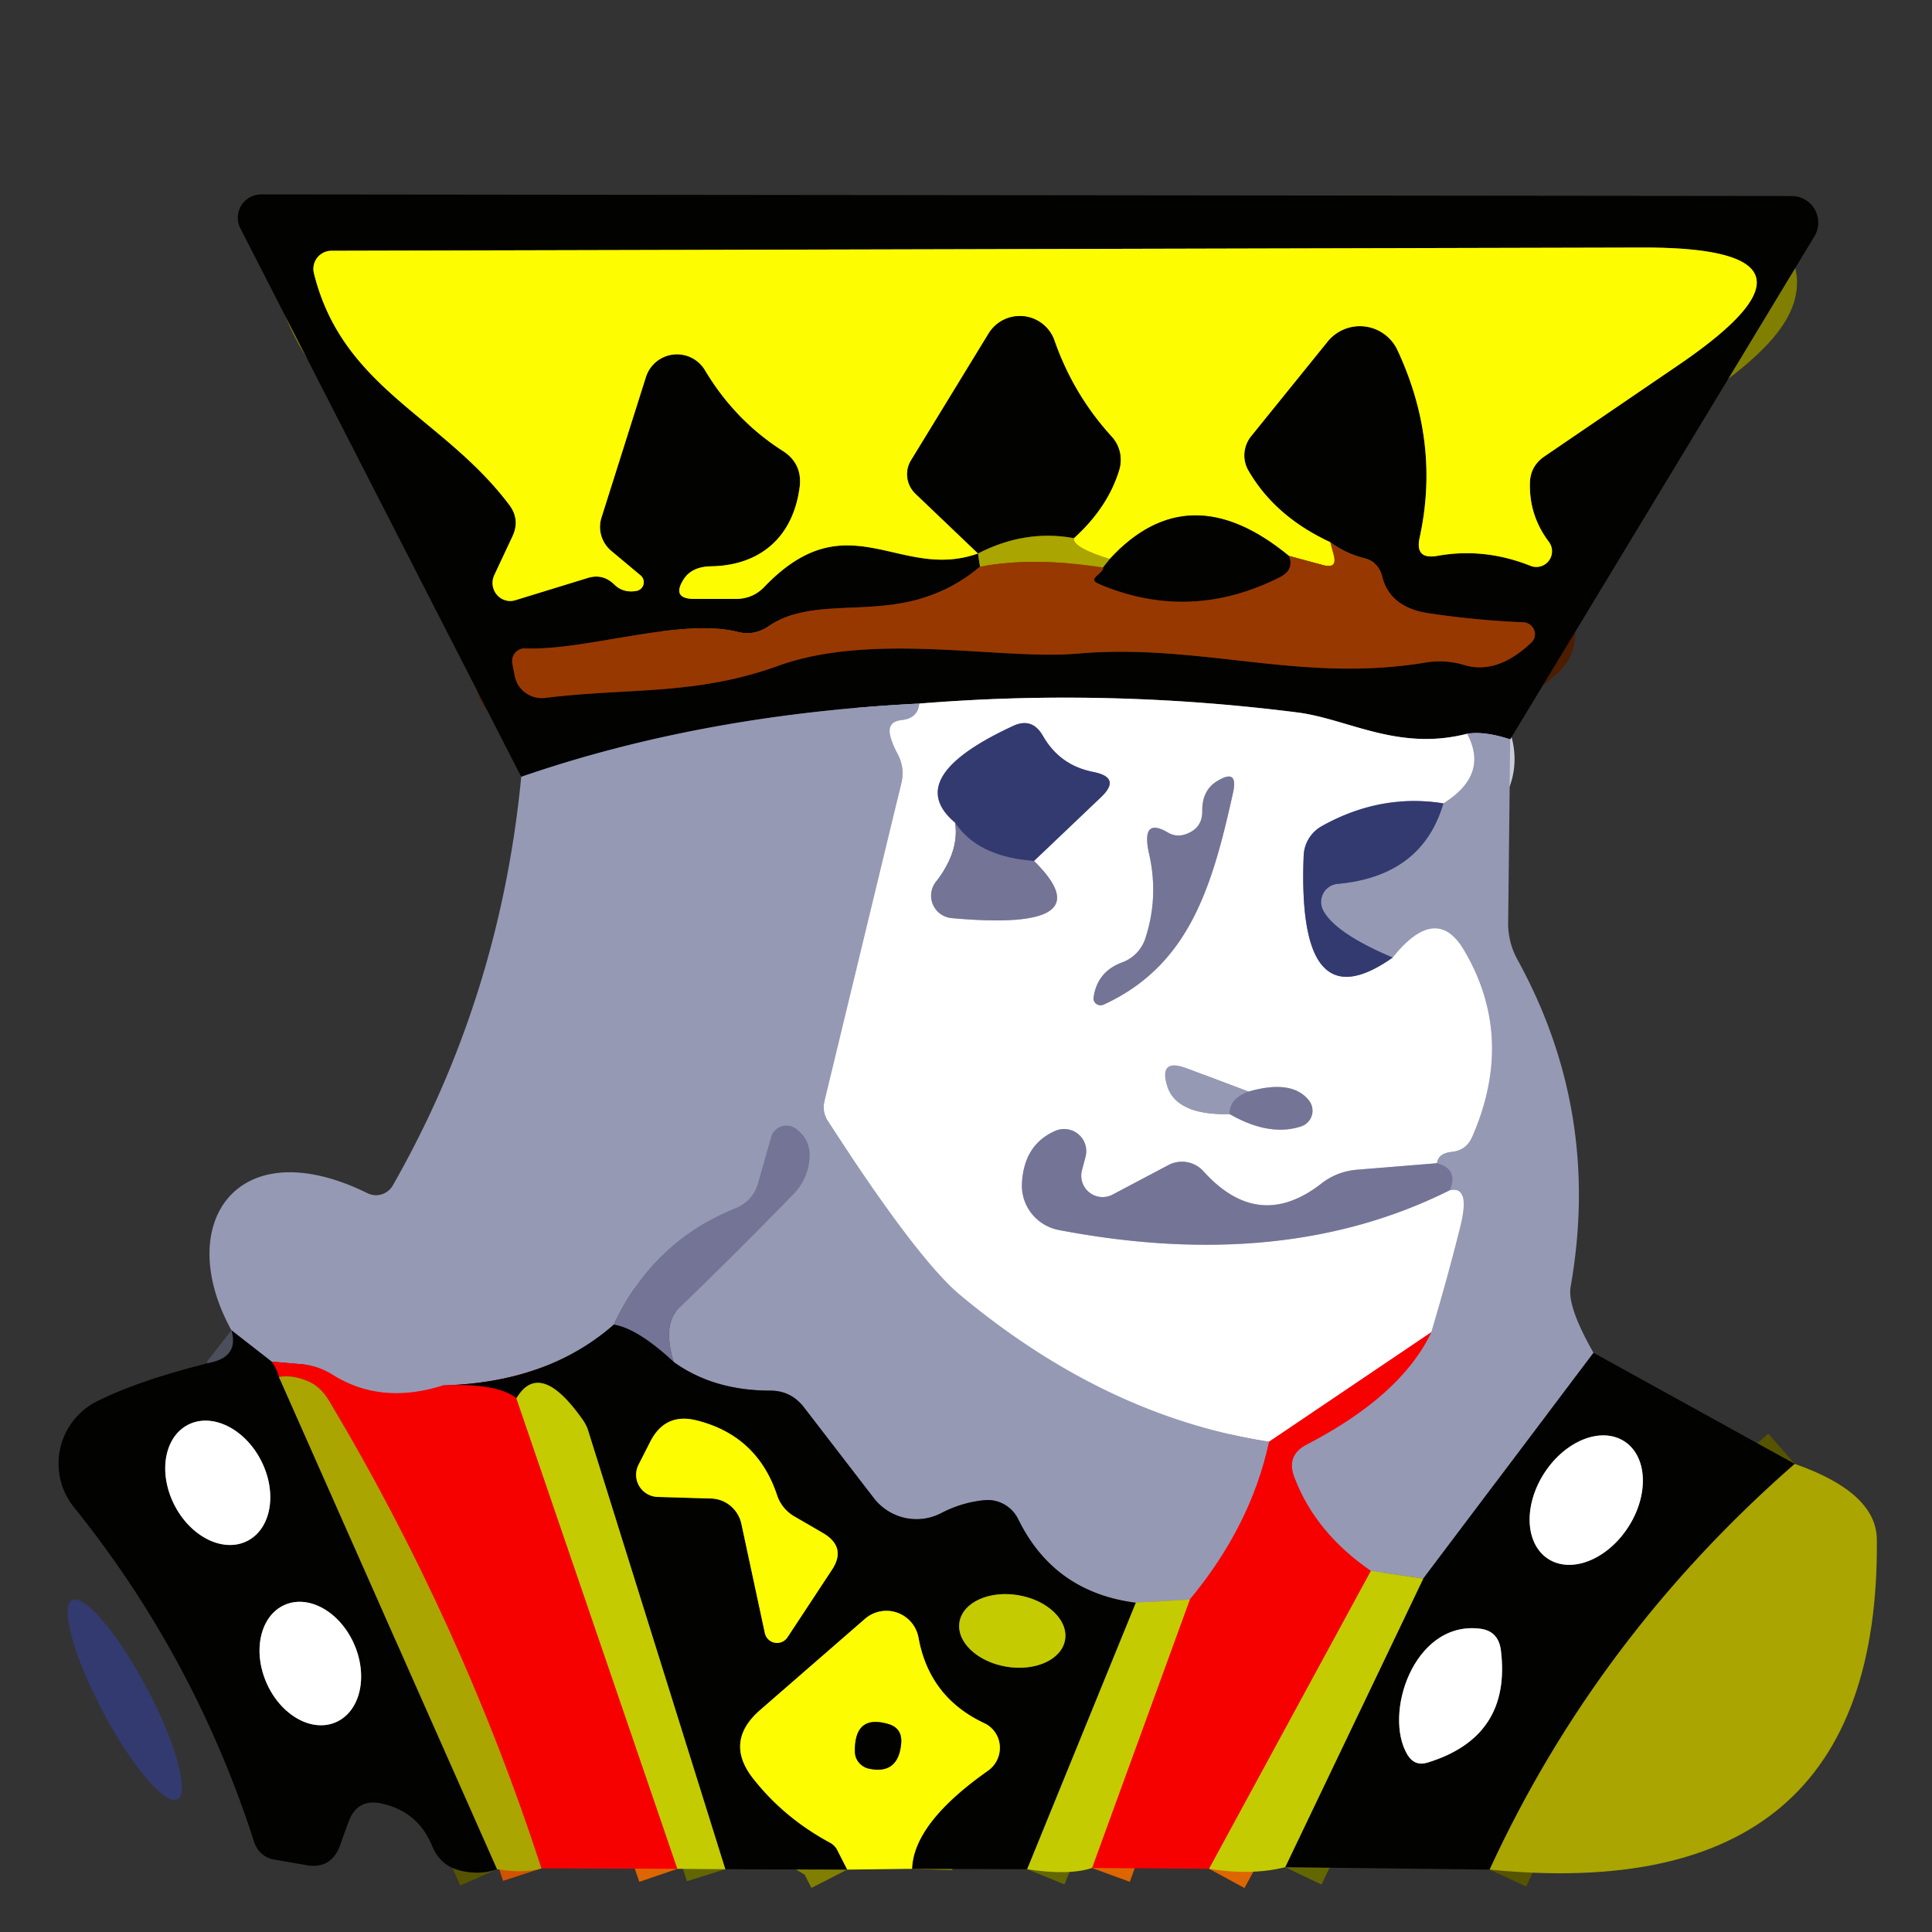 <?xml version="1.0" encoding="UTF-8" standalone="no"?>
<!DOCTYPE svg PUBLIC "-//W3C//DTD SVG 1.1//EN" "http://www.w3.org/Graphics/SVG/1.1/DTD/svg11.dtd">
<svg xmlns="http://www.w3.org/2000/svg" version="1.1" viewBox="0.00 0.00 48.00 48.00">
<rect x="0.00" y="0.00" width="48.00" height="48.00" fill="#333333" stroke="none"/>
<g stroke-width="2.00" fill="none" stroke-linecap="butt">
<path stroke="#4c4e5b" vector-effect="non-scaling-stroke" d="
  M 37.52 18.37
  Q 36.88 18.16 36.45 18.23"
/>
<path stroke="#818180" vector-effect="non-scaling-stroke" d="
  M 36.45 18.23
  C 34.73 18.67 33.49 17.86 32.23 17.70
  Q 27.50 17.10 22.84 17.48"
/>
<path stroke="#4c4e5b" vector-effect="non-scaling-stroke" d="
  M 22.84 17.48
  Q 17.44 17.75 12.95 19.30"
/>
<path stroke="#caccda" vector-effect="non-scaling-stroke" d="
  M 36.45 18.23
  Q 37.00 19.25 35.86 19.96"
/>
<path stroke="#999db8" vector-effect="non-scaling-stroke" d="
  M 35.86 19.96
  Q 34.29 19.71 32.83 20.53
  A 0.88 0.87 -13.8 0 0 32.39 21.25
  Q 32.22 25.47 34.60 23.79"
/>
<path stroke="#caccda" vector-effect="non-scaling-stroke" d="
  M 34.60 23.79
  Q 35.68 22.44 36.37 23.60
  Q 37.66 25.78 36.57 28.26
  Q 36.43 28.58 36.07 28.62
  Q 35.74 28.65 35.70 28.90"
/>
<path stroke="#babacb" vector-effect="non-scaling-stroke" d="
  M 35.70 28.90
  L 33.73 29.06
  Q 33.21 29.10 32.81 29.42
  Q 31.26 30.61 29.90 29.10
  A 0.72 0.72 0.0 0 0 29.04 28.94
  L 27.64 29.68
  A 0.53 0.53 0.0 0 1 26.88 29.08
  L 26.97 28.74
  A 0.55 0.55 0.0 0 0 26.21 28.10
  Q 25.44 28.44 25.39 29.40
  A 1.13 1.12 6.7 0 0 26.31 30.56
  Q 31.91 31.63 36.02 29.57"
/>
<path stroke="#caccda" vector-effect="non-scaling-stroke" d="
  M 36.02 29.57
  Q 36.54 29.45 36.28 30.48
  Q 35.98 31.69 35.56 33.10"
/>
<path stroke="#fb8080" vector-effect="non-scaling-stroke" d="
  M 35.56 33.10
  L 31.53 35.82"
/>
<path stroke="#caccda" vector-effect="non-scaling-stroke" d="
  M 31.53 35.82
  Q 27.49 35.20 23.86 32.18
  Q 22.79 31.29 20.56 27.84
  A 0.62 0.60 35.9 0 1 20.48 27.37
  L 22.39 19.47
  Q 22.49 19.07 22.29 18.71
  Q 22.18 18.51 22.12 18.29
  Q 22.03 17.93 22.40 17.89
  Q 22.80 17.85 22.84 17.48"
/>
<path stroke="#4c4e5b" vector-effect="non-scaling-stroke" d="
  M 39.59 33.61
  L 35.36 39.22"
/>
<path stroke="#adb25b" vector-effect="non-scaling-stroke" d="
  M 35.36 39.22
  L 34.06 39.03"
/>
<path stroke="#c64d5a" vector-effect="non-scaling-stroke" d="
  M 34.06 39.03
  Q 32.68 38.08 32.16 36.71
  Q 31.94 36.15 32.48 35.88
  Q 34.81 34.67 35.56 33.10"
/>
<path stroke="#8587a6" vector-effect="non-scaling-stroke" d="
  M 36.02 29.57
  Q 36.24 29.05 35.70 28.90"
/>
<path stroke="#646a92" vector-effect="non-scaling-stroke" d="
  M 34.60 23.79
  Q 33.16 23.18 32.87 22.61
  A 0.45 0.45 0.0 0 1 33.23 21.96
  Q 35.33 21.77 35.86 19.96"
/>
<path stroke="#c64d5a" vector-effect="non-scaling-stroke" d="
  M 31.53 35.82
  Q 31.08 37.91 29.56 39.74"
/>
<path stroke="#adb25b" vector-effect="non-scaling-stroke" d="
  M 29.56 39.74
  L 28.22 39.82"
/>
<path stroke="#4c4e5b" vector-effect="non-scaling-stroke" d="
  M 28.22 39.82
  Q 26.19 39.56 25.30 37.75
  A 0.85 0.84 75.0 0 0 24.48 37.27
  Q 23.91 37.32 23.39 37.59
  A 1.34 1.33 57.2 0 1 21.71 37.22
  L 19.97 34.96
  Q 19.65 34.55 19.14 34.55
  Q 17.73 34.55 16.74 33.84"
/>
<path stroke="#8587a6" vector-effect="non-scaling-stroke" d="
  M 16.74 33.84
  Q 16.45 32.91 16.87 32.50
  Q 18.31 31.11 19.71 29.67
  Q 20.07 29.30 20.11 28.79
  Q 20.15 28.32 19.77 28.04
  A 0.40 0.39 25.7 0 0 19.16 28.25
  L 18.84 29.38
  Q 18.71 29.85 18.25 30.03
  Q 16.22 30.85 15.25 32.91"
/>
<path stroke="#4c4e5b" vector-effect="non-scaling-stroke" d="
  M 15.25 32.91
  Q 13.61 34.35 11.01 34.42"
/>
<path stroke="#c64d5a" vector-effect="non-scaling-stroke" d="
  M 11.01 34.42
  Q 9.47 34.91 8.27 34.16
  A 1.79 1.72 62.1 0 0 7.45 33.89
  L 6.75 33.83"
/>
<path stroke="#4c4e5b" vector-effect="non-scaling-stroke" d="
  M 6.75 33.83
  L 5.75 33.05"
/>
<path stroke="#de6601" vector-effect="non-scaling-stroke" d="
  M 34.06 39.03
  L 30.04 46.43"
/>
<path stroke="#de6601" vector-effect="non-scaling-stroke" d="
  M 27.13 46.41
  L 29.56 39.74"
/>
<path stroke="#565401" vector-effect="non-scaling-stroke" d="
  M 44.59 36.37
  Q 39.67 40.67 37.01 46.45"
/>
<path stroke="#636701" vector-effect="non-scaling-stroke" d="
  M 31.93 46.39
  L 35.36 39.22"
/>
<path stroke="#636701" vector-effect="non-scaling-stroke" d="
  M 28.22 39.82
  L 25.52 46.44"
/>
<path stroke="#807f01" vector-effect="non-scaling-stroke" d="
  M 22.66 46.43
  Q 22.70 45.29 24.55 43.99
  A 0.69 0.68 -50.0 0 0 24.45 42.81
  Q 23.09 42.17 22.82 40.69
  A 0.81 0.81 0.0 0 0 21.49 40.22
  L 18.88 42.49
  Q 17.98 43.28 18.73 44.21
  Q 19.49 45.17 20.62 45.78
  A 0.45 0.42 2.9 0 1 20.81 45.98
  L 21.05 46.45"
/>
<path stroke="#636701" vector-effect="non-scaling-stroke" d="
  M 18.02 46.44
  L 14.63 35.60
  A 1.04 0.99 20.4 0 0 14.46 35.25
  Q 13.41 33.77 12.83 34.74"
/>
<path stroke="#7d0101" vector-effect="non-scaling-stroke" d="
  M 12.83 34.74
  Q 12.35 34.36 11.01 34.42"
/>
<path stroke="#3b3b4c" vector-effect="non-scaling-stroke" d="
  M 16.74 33.84
  Q 15.85 33.01 15.25 32.91"
/>
<path stroke="#de6601" vector-effect="non-scaling-stroke" d="
  M 12.83 34.74
  L 16.83 46.43"
/>
<path stroke="#d15300" vector-effect="non-scaling-stroke" d="
  M 13.45 46.42
  Q 11.48 40.35 8.18 34.81
  Q 7.97 34.46 7.68 34.33
  Q 7.28 34.15 6.93 34.21"
/>
<path stroke="#7d0101" vector-effect="non-scaling-stroke" d="
  M 6.75 33.83
  Q 6.89 34.02 6.93 34.21"
/>
<path stroke="#565401" vector-effect="non-scaling-stroke" d="
  M 6.93 34.21
  L 12.35 46.44"
/>
<path stroke="#565401" vector-effect="non-scaling-stroke" d="
  M 24.30 13.75
  Q 24.32 13.91 24.35 14.08"
/>
<path stroke="#4d1d01" vector-effect="non-scaling-stroke" d="
  M 24.35 14.08
  C 22.41 15.71 20.45 14.62 19.08 15.57
  Q 18.73 15.80 18.33 15.70
  C 16.90 15.34 14.56 16.17 13.05 16.11
  A 0.32 0.31 85.6 0 0 12.73 16.49
  L 12.79 16.80
  A 0.69 0.68 -8.7 0 0 13.54 17.34
  C 15.61 17.08 17.26 17.29 19.34 16.54
  C 21.70 15.69 24.84 16.40 26.75 16.24
  C 29.83 15.97 32.30 16.98 35.42 16.46
  Q 35.90 16.38 36.37 16.52
  Q 37.19 16.77 38.04 15.97
  A 0.30 0.29 24.7 0 0 37.85 15.46
  Q 36.75 15.42 35.52 15.24
  Q 34.53 15.10 34.34 14.32
  Q 34.25 13.96 33.89 13.87
  Q 33.42 13.75 33.05 13.47"
/>
<path stroke="#807f01" vector-effect="non-scaling-stroke" d="
  M 33.05 13.47
  Q 31.67 12.83 31.01 11.68
  A 0.76 0.75 -39.8 0 1 31.09 10.83
  L 32.99 8.48
  A 1.03 1.03 0.0 0 1 34.72 8.70
  Q 35.79 10.99 35.27 13.36
  Q 35.15 13.91 35.71 13.81
  Q 36.88 13.60 38.03 14.06
  A 0.39 0.39 0.0 0 0 38.48 13.46
  Q 37.99 12.81 38.01 12.00
  Q 38.02 11.58 38.37 11.34
  L 41.70 9.07
  Q 46.00 6.14 40.80 6.15
  L 8.24 6.23
  A 0.45 0.45 0.0 0 0 7.80 6.79
  C 8.51 9.66 11.00 10.35 12.65 12.54
  Q 12.93 12.91 12.73 13.33
  L 12.28 14.29
  A 0.45 0.44 -85.9 0 0 12.81 14.91
  L 14.60 14.36
  Q 14.98 14.24 15.27 14.53
  Q 15.49 14.74 15.82 14.68
  A 0.22 0.22 0.0 0 0 15.92 14.30
  L 15.19 13.69
  A 0.78 0.77 28.4 0 1 14.94 12.87
  L 16.05 9.36
  A 0.81 0.81 0.0 0 1 17.51 9.19
  Q 18.26 10.45 19.46 11.21
  Q 19.93 11.52 19.87 12.08
  C 19.72 13.30 18.93 14.05 17.66 14.07
  Q 17.18 14.08 16.98 14.40
  Q 16.68 14.88 17.25 14.88
  L 18.28 14.88
  Q 18.71 14.88 19.00 14.57
  C 21.07 12.42 22.35 14.45 24.30 13.75"
/>
<path stroke="#cb9a01" vector-effect="non-scaling-stroke" d="
  M 33.05 13.47
  L 33.13 13.77
  Q 33.24 14.14 32.87 14.04
  L 32.02 13.81"
/>
<path stroke="#807f01" vector-effect="non-scaling-stroke" d="
  M 32.02 13.81
  Q 29.53 11.76 27.57 13.89"
/>
<path stroke="#d4d100" vector-effect="non-scaling-stroke" d="
  M 27.57 13.89
  Q 26.64 13.60 26.68 13.37"
/>
<path stroke="#807f01" vector-effect="non-scaling-stroke" d="
  M 26.68 13.37
  Q 27.53 12.60 27.81 11.66
  A 0.86 0.85 -58.5 0 0 27.62 10.85
  Q 26.67 9.81 26.20 8.47
  A 0.91 0.91 0.0 0 0 24.56 8.29
  L 22.64 11.43
  A 0.67 0.66 38.0 0 0 22.75 12.27
  L 24.30 13.75"
/>
<path stroke="#4d1d01" vector-effect="non-scaling-stroke" d="
  M 32.02 13.81
  Q 32.10 13.97 32.03 14.13
  Q 31.98 14.24 31.82 14.33
  Q 29.56 15.48 27.28 14.50
  Q 27.10 14.43 27.25 14.30
  Q 27.44 14.14 27.40 14.10"
/>
<path stroke="#565401" vector-effect="non-scaling-stroke" d="
  M 27.40 14.10
  Q 27.49 13.99 27.57 13.89"
/>
<path stroke="#a16f01" vector-effect="non-scaling-stroke" d="
  M 27.40 14.10
  Q 25.66 13.83 24.35 14.08"
/>
<path stroke="#565401" vector-effect="non-scaling-stroke" d="
  M 26.68 13.37
  Q 25.47 13.15 24.30 13.75"
/>
<path stroke="#babacb" vector-effect="non-scaling-stroke" d="
  M 23.73 20.44
  Q 23.84 21.16 23.25 21.91
  A 0.56 0.56 0.0 0 0 23.64 22.81
  Q 27.49 23.16 25.69 21.39"
/>
<path stroke="#999db8" vector-effect="non-scaling-stroke" d="
  M 25.69 21.39
  L 27.35 19.81
  Q 27.87 19.32 27.17 19.18
  Q 26.33 19.02 25.91 18.28
  Q 25.64 17.81 25.16 18.04
  Q 22.40 19.32 23.73 20.44"
/>
<path stroke="#535784" vector-effect="non-scaling-stroke" d="
  M 25.69 21.39
  Q 24.29 21.29 23.73 20.44"
/>
<path stroke="#babacb" vector-effect="non-scaling-stroke" d="
  M 29.50 20.71
  Q 29.24 20.82 29.01 20.68
  Q 28.34 20.29 28.55 21.22
  Q 28.79 22.28 28.46 23.30
  A 0.95 0.94 88.8 0 1 27.88 23.91
  Q 27.26 24.14 27.17 24.78
  A 0.18 0.17 -8.7 0 0 27.42 24.96
  C 29.55 23.98 30.12 22.03 30.64 19.67
  Q 30.76 19.09 30.25 19.40
  Q 29.86 19.63 29.87 20.16
  Q 29.87 20.56 29.50 20.71"
/>
<path stroke="#babacb" vector-effect="non-scaling-stroke" d="
  M 30.55 27.68
  Q 31.55 28.25 32.34 27.98
  A 0.41 0.41 0.0 0 0 32.52 27.34
  Q 32.10 26.81 31.02 27.12"
/>
<path stroke="#caccda" vector-effect="non-scaling-stroke" d="
  M 31.02 27.12
  L 29.48 26.54
  Q 28.78 26.28 29.00 26.99
  Q 29.23 27.71 30.55 27.68"
/>
<path stroke="#8587a6" vector-effect="non-scaling-stroke" d="
  M 31.02 27.12
  Q 30.54 27.30 30.55 27.68"
/>
<path stroke="#818180" vector-effect="non-scaling-stroke" d="
  M 6.146 38.283
  A 1.62 1.21 63.0 0 0 6.488 36.291
  A 1.62 1.21 63.0 0 0 4.675 35.397
  A 1.62 1.21 63.0 0 0 4.332 37.389
  A 1.62 1.21 63.0 0 0 6.146 38.283"
/>
<path stroke="#818180" vector-effect="non-scaling-stroke" d="
  M 8.344 42.788
  A 1.59 1.19 66.5 0 0 8.801 40.855
  A 1.59 1.19 66.5 0 0 7.076 39.872
  A 1.59 1.19 66.5 0 0 6.619 41.804
  A 1.59 1.19 66.5 0 0 8.344 42.788"
/>
<path stroke="#807f01" vector-effect="non-scaling-stroke" d="
  M 18.42 37.86
  L 19.00 40.56
  A 0.31 0.31 0.0 0 0 19.57 40.67
  L 20.67 39.00
  Q 21.04 38.44 20.45 38.09
  L 19.71 37.66
  A 0.96 0.95 6.7 0 1 19.31 37.16
  Q 18.82 35.67 17.31 35.29
  Q 16.52 35.09 16.15 35.83
  L 15.86 36.40
  A 0.55 0.55 0.0 0 0 16.33 37.19
  L 17.67 37.23
  A 0.80 0.79 84.9 0 1 18.42 37.86"
/>
<path stroke="#636701" vector-effect="non-scaling-stroke" d="
  M 26.461 40.742
  A 1.33 0.90 9.6 0 0 25.3 39.633
  A 1.33 0.90 9.6 0 0 23.839 40.298
  A 1.33 0.90 9.6 0 0 25 41.407
  A 1.33 0.90 9.6 0 0 26.461 40.742"
/>
<path stroke="#818180" vector-effect="non-scaling-stroke" d="
  M 38.462 38.729
  A 1.74 1.24 123.0 0 0 40.45 37.945
  A 1.74 1.24 123.0 0 0 40.358 35.811
  A 1.74 1.24 123.0 0 0 38.37 36.595
  A 1.74 1.24 123.0 0 0 38.462 38.729"
/>
<path stroke="#818180" vector-effect="non-scaling-stroke" d="
  M 35.47 43.79
  Q 37.55 43.15 37.29 41.01
  Q 37.23 40.50 36.73 40.46
  C 35.12 40.30 34.36 42.59 34.97 43.60
  Q 35.15 43.89 35.47 43.79"
/>
<path stroke="#807f01" vector-effect="non-scaling-stroke" d="
  M 22.06 42.83
  Q 21.22 42.59 21.24 43.53
  A 0.45 0.43 6.2 0 0 21.58 43.94
  Q 22.32 44.10 22.39 43.31
  Q 22.42 42.93 22.06 42.83"
/>
</g>
<path fill="#020201" d="
  M 37.52 18.37
  Q 36.88 18.16 36.45 18.23
  C 34.73 18.67 33.49 17.86 32.23 17.70
  Q 27.50 17.10 22.84 17.48
  Q 17.44 17.75 12.95 19.30
  L 5.97 5.67
  A 0.58 0.58 0.0 0 1 6.49 4.83
  L 44.52 4.87
  A 0.66 0.66 0.0 0 1 45.08 5.87
  L 37.52 18.37
  Z
  M 24.30 13.75
  Q 24.32 13.91 24.35 14.08
  C 22.41 15.71 20.45 14.62 19.08 15.57
  Q 18.73 15.80 18.33 15.70
  C 16.90 15.34 14.56 16.17 13.05 16.11
  A 0.32 0.31 85.6 0 0 12.73 16.49
  L 12.79 16.80
  A 0.69 0.68 -8.7 0 0 13.54 17.34
  C 15.61 17.08 17.26 17.29 19.34 16.54
  C 21.70 15.69 24.84 16.40 26.75 16.24
  C 29.83 15.97 32.30 16.98 35.42 16.46
  Q 35.90 16.38 36.37 16.52
  Q 37.19 16.77 38.04 15.97
  A 0.30 0.29 24.7 0 0 37.85 15.46
  Q 36.75 15.42 35.52 15.24
  Q 34.53 15.10 34.34 14.32
  Q 34.25 13.96 33.89 13.87
  Q 33.42 13.75 33.05 13.47
  Q 31.67 12.83 31.01 11.68
  A 0.76 0.75 -39.8 0 1 31.09 10.83
  L 32.99 8.48
  A 1.03 1.03 0.0 0 1 34.72 8.70
  Q 35.79 10.99 35.27 13.36
  Q 35.15 13.91 35.71 13.81
  Q 36.88 13.60 38.03 14.06
  A 0.39 0.39 0.0 0 0 38.48 13.46
  Q 37.99 12.81 38.01 12.00
  Q 38.02 11.58 38.37 11.34
  L 41.70 9.07
  Q 46.00 6.14 40.80 6.15
  L 8.24 6.23
  A 0.45 0.45 0.0 0 0 7.80 6.79
  C 8.51 9.66 11.00 10.35 12.65 12.54
  Q 12.93 12.91 12.73 13.33
  L 12.28 14.29
  A 0.45 0.44 -85.9 0 0 12.81 14.91
  L 14.60 14.36
  Q 14.98 14.24 15.27 14.53
  Q 15.49 14.74 15.82 14.68
  A 0.22 0.22 0.0 0 0 15.92 14.30
  L 15.19 13.69
  A 0.78 0.77 28.4 0 1 14.94 12.87
  L 16.05 9.36
  A 0.81 0.81 0.0 0 1 17.51 9.19
  Q 18.26 10.45 19.46 11.21
  Q 19.93 11.52 19.87 12.08
  C 19.72 13.30 18.93 14.05 17.66 14.07
  Q 17.18 14.08 16.98 14.40
  Q 16.68 14.88 17.25 14.88
  L 18.28 14.88
  Q 18.71 14.88 19.00 14.57
  C 21.07 12.42 22.35 14.45 24.30 13.75
  Z"
/>
<path fill="#fefc00" d="
  M 33.05 13.47
  L 33.13 13.77
  Q 33.24 14.14 32.87 14.04
  L 32.02 13.81
  Q 29.53 11.76 27.57 13.89
  Q 26.64 13.60 26.68 13.37
  Q 27.53 12.60 27.81 11.66
  A 0.86 0.85 -58.5 0 0 27.62 10.85
  Q 26.67 9.81 26.20 8.47
  A 0.91 0.91 0.0 0 0 24.56 8.29
  L 22.64 11.43
  A 0.67 0.66 38.0 0 0 22.75 12.27
  L 24.30 13.75
  C 22.35 14.45 21.07 12.42 19.00 14.57
  Q 18.71 14.88 18.28 14.88
  L 17.25 14.88
  Q 16.68 14.88 16.98 14.40
  Q 17.18 14.08 17.66 14.07
  C 18.93 14.05 19.72 13.30 19.87 12.08
  Q 19.93 11.52 19.46 11.21
  Q 18.26 10.45 17.51 9.19
  A 0.81 0.81 0.0 0 0 16.05 9.36
  L 14.94 12.87
  A 0.78 0.77 28.4 0 0 15.19 13.69
  L 15.92 14.30
  A 0.22 0.22 0.0 0 1 15.82 14.68
  Q 15.49 14.74 15.27 14.53
  Q 14.98 14.24 14.60 14.36
  L 12.81 14.91
  A 0.45 0.44 -85.9 0 1 12.28 14.29
  L 12.73 13.33
  Q 12.93 12.91 12.65 12.54
  C 11.00 10.35 8.51 9.66 7.80 6.79
  A 0.45 0.45 0.0 0 1 8.24 6.23
  L 40.80 6.15
  Q 46.00 6.14 41.70 9.07
  L 38.37 11.34
  Q 38.02 11.58 38.01 12.00
  Q 37.99 12.81 38.48 13.46
  A 0.39 0.39 0.0 0 1 38.03 14.06
  Q 36.88 13.60 35.71 13.81
  Q 35.15 13.91 35.27 13.36
  Q 35.79 10.99 34.72 8.70
  A 1.03 1.03 0.0 0 0 32.99 8.48
  L 31.09 10.83
  A 0.76 0.75 -39.8 0 0 31.01 11.68
  Q 31.67 12.83 33.05 13.47
  Z"
/>
<path fill="#020201" d="
  M 26.68 13.37
  Q 25.47 13.15 24.30 13.75
  L 22.75 12.27
  A 0.67 0.66 38.0 0 1 22.64 11.43
  L 24.56 8.29
  A 0.91 0.91 0.0 0 1 26.20 8.47
  Q 26.67 9.81 27.62 10.85
  A 0.86 0.85 -58.5 0 1 27.81 11.66
  Q 27.53 12.60 26.68 13.37
  Z"
/>
<path fill="#020201" d="
  M 32.02 13.81
  Q 32.10 13.97 32.03 14.13
  Q 31.98 14.24 31.82 14.33
  Q 29.56 15.48 27.28 14.50
  Q 27.10 14.43 27.25 14.30
  Q 27.44 14.14 27.40 14.10
  Q 27.49 13.99 27.57 13.89
  Q 29.53 11.76 32.02 13.81
  Z"
/>
<path fill="#aaa500" d="
  M 26.68 13.37
  Q 26.64 13.60 27.57 13.89
  Q 27.49 13.99 27.40 14.10
  Q 25.66 13.83 24.35 14.08
  Q 24.32 13.91 24.30 13.75
  Q 25.47 13.15 26.68 13.37
  Z"
/>
<path fill="#983801" d="
  M 33.05 13.47
  Q 33.42 13.75 33.89 13.87
  Q 34.25 13.96 34.34 14.32
  Q 34.53 15.10 35.52 15.24
  Q 36.75 15.42 37.85 15.46
  A 0.30 0.29 24.7 0 1 38.04 15.97
  Q 37.19 16.77 36.37 16.52
  Q 35.90 16.38 35.42 16.46
  C 32.30 16.98 29.83 15.97 26.75 16.24
  C 24.84 16.40 21.70 15.69 19.34 16.54
  C 17.26 17.29 15.61 17.08 13.54 17.34
  A 0.69 0.68 -8.7 0 1 12.79 16.80
  L 12.73 16.49
  A 0.32 0.31 85.6 0 1 13.05 16.11
  C 14.56 16.17 16.90 15.34 18.33 15.70
  Q 18.73 15.80 19.08 15.57
  C 20.45 14.62 22.41 15.71 24.35 14.08
  Q 25.66 13.83 27.40 14.10
  Q 27.44 14.14 27.25 14.30
  Q 27.10 14.43 27.28 14.50
  Q 29.56 15.48 31.82 14.33
  Q 31.98 14.24 32.03 14.13
  Q 32.10 13.97 32.02 13.81
  L 32.87 14.04
  Q 33.24 14.14 33.13 13.77
  L 33.05 13.47
  Z"
/>
<path fill="#ffffff" d="
  M 36.45 18.23
  Q 37.00 19.25 35.86 19.96
  Q 34.29 19.71 32.83 20.53
  A 0.88 0.87 -13.8 0 0 32.39 21.25
  Q 32.22 25.47 34.60 23.79
  Q 35.68 22.44 36.37 23.60
  Q 37.66 25.78 36.57 28.26
  Q 36.43 28.58 36.07 28.62
  Q 35.74 28.65 35.70 28.90
  L 33.73 29.06
  Q 33.21 29.10 32.81 29.42
  Q 31.26 30.61 29.90 29.10
  A 0.72 0.72 0.0 0 0 29.04 28.94
  L 27.64 29.68
  A 0.53 0.53 0.0 0 1 26.88 29.08
  L 26.97 28.74
  A 0.55 0.55 0.0 0 0 26.21 28.10
  Q 25.44 28.44 25.39 29.40
  A 1.13 1.12 6.7 0 0 26.31 30.56
  Q 31.91 31.63 36.02 29.57
  Q 36.54 29.45 36.28 30.48
  Q 35.98 31.69 35.56 33.10
  L 31.53 35.82
  Q 27.49 35.20 23.86 32.18
  Q 22.79 31.29 20.56 27.84
  A 0.62 0.60 35.9 0 1 20.48 27.37
  L 22.39 19.47
  Q 22.49 19.07 22.29 18.71
  Q 22.18 18.51 22.12 18.29
  Q 22.03 17.93 22.40 17.89
  Q 22.80 17.85 22.84 17.48
  Q 27.50 17.10 32.23 17.70
  C 33.49 17.86 34.73 18.67 36.45 18.23
  Z
  M 23.73 20.44
  Q 23.84 21.16 23.25 21.91
  A 0.56 0.56 0.0 0 0 23.64 22.81
  Q 27.49 23.16 25.69 21.39
  L 27.35 19.81
  Q 27.87 19.32 27.17 19.18
  Q 26.33 19.02 25.91 18.28
  Q 25.64 17.81 25.16 18.04
  Q 22.40 19.32 23.73 20.44
  Z
  M 29.50 20.71
  Q 29.24 20.82 29.01 20.68
  Q 28.34 20.29 28.55 21.22
  Q 28.79 22.28 28.46 23.30
  A 0.95 0.94 88.8 0 1 27.88 23.91
  Q 27.26 24.14 27.17 24.78
  A 0.18 0.17 -8.7 0 0 27.42 24.96
  C 29.55 23.98 30.12 22.03 30.64 19.67
  Q 30.76 19.09 30.25 19.40
  Q 29.86 19.63 29.87 20.16
  Q 29.87 20.56 29.50 20.71
  Z
  M 30.55 27.68
  Q 31.55 28.25 32.34 27.98
  A 0.41 0.41 0.0 0 0 32.52 27.34
  Q 32.10 26.81 31.02 27.12
  L 29.48 26.54
  Q 28.78 26.28 29.00 26.99
  Q 29.23 27.71 30.55 27.68
  Z"
/>
<path fill="#9599b4" d="
  M 22.84 17.48
  Q 22.80 17.85 22.40 17.89
  Q 22.03 17.93 22.12 18.29
  Q 22.18 18.51 22.29 18.71
  Q 22.49 19.07 22.39 19.47
  L 20.48 27.37
  A 0.62 0.60 35.9 0 0 20.56 27.84
  Q 22.79 31.29 23.86 32.18
  Q 27.49 35.20 31.53 35.82
  Q 31.08 37.91 29.56 39.74
  L 28.22 39.82
  Q 26.19 39.56 25.30 37.75
  A 0.85 0.84 75.0 0 0 24.48 37.27
  Q 23.91 37.32 23.39 37.59
  A 1.34 1.33 57.2 0 1 21.71 37.22
  L 19.97 34.96
  Q 19.65 34.55 19.14 34.55
  Q 17.73 34.55 16.74 33.84
  Q 16.45 32.91 16.87 32.50
  Q 18.31 31.11 19.71 29.67
  Q 20.07 29.30 20.11 28.79
  Q 20.15 28.32 19.77 28.04
  A 0.40 0.39 25.7 0 0 19.16 28.25
  L 18.84 29.38
  Q 18.71 29.85 18.25 30.03
  Q 16.22 30.85 15.25 32.91
  Q 13.61 34.35 11.01 34.42
  Q 9.47 34.91 8.27 34.16
  A 1.79 1.72 62.1 0 0 7.45 33.89
  L 6.75 33.83
  L 5.75 33.05
  C 4.29 30.41 5.88 28.05 9.12 29.64
  A 0.48 0.48 0.0 0 0 9.76 29.45
  Q 12.42 24.79 12.95 19.30
  Q 17.44 17.75 22.84 17.48
  Z"
/>
<path fill="#323a70" d="
  M 25.69 21.39
  Q 24.29 21.29 23.73 20.44
  Q 22.40 19.32 25.16 18.04
  Q 25.64 17.81 25.91 18.28
  Q 26.33 19.02 27.17 19.18
  Q 27.87 19.32 27.35 19.81
  L 25.69 21.39
  Z"
/>
<path fill="#9599b4" d="
  M 36.45 18.23
  Q 36.88 18.16 37.52 18.37
  L 37.47 22.90
  Q 37.46 23.40 37.70 23.84
  Q 39.79 27.64 39.02 31.98
  Q 38.94 32.47 39.59 33.61
  L 35.36 39.22
  L 34.06 39.03
  Q 32.68 38.08 32.16 36.71
  Q 31.94 36.15 32.48 35.88
  Q 34.81 34.67 35.56 33.10
  Q 35.98 31.69 36.28 30.48
  Q 36.54 29.45 36.02 29.57
  Q 36.24 29.05 35.70 28.90
  Q 35.74 28.65 36.07 28.62
  Q 36.43 28.58 36.57 28.26
  Q 37.66 25.78 36.37 23.60
  Q 35.68 22.44 34.60 23.79
  Q 33.16 23.18 32.87 22.61
  A 0.45 0.45 0.0 0 1 33.23 21.96
  Q 35.33 21.77 35.86 19.96
  Q 37.00 19.25 36.45 18.23
  Z"
/>
<path fill="#747497" d="
  M 29.87 20.16
  Q 29.86 19.63 30.25 19.40
  Q 30.76 19.09 30.64 19.67
  C 30.12 22.03 29.55 23.98 27.42 24.96
  A 0.18 0.17 -8.7 0 1 27.17 24.78
  Q 27.26 24.14 27.88 23.91
  A 0.95 0.94 88.8 0 0 28.46 23.30
  Q 28.79 22.28 28.55 21.22
  Q 28.34 20.29 29.01 20.68
  Q 29.24 20.82 29.50 20.71
  Q 29.87 20.56 29.87 20.16
  Z"
/>
<path fill="#323a70" d="
  M 35.86 19.96
  Q 35.33 21.77 33.23 21.96
  A 0.45 0.45 0.0 0 0 32.87 22.61
  Q 33.16 23.18 34.60 23.79
  Q 32.22 25.47 32.39 21.25
  A 0.88 0.87 -13.8 0 1 32.83 20.53
  Q 34.29 19.71 35.86 19.96
  Z"
/>
<path fill="#747497" d="
  M 23.73 20.44
  Q 24.29 21.29 25.69 21.39
  Q 27.49 23.16 23.64 22.81
  A 0.56 0.56 0.0 0 1 23.25 21.91
  Q 23.84 21.16 23.73 20.44
  Z"
/>
<path fill="#9599b4" d="
  M 31.02 27.12
  Q 30.54 27.30 30.55 27.68
  Q 29.23 27.71 29.00 26.99
  Q 28.78 26.28 29.48 26.54
  L 31.02 27.12
  Z"
/>
<path fill="#747497" d="
  M 31.02 27.12
  Q 32.10 26.81 32.52 27.34
  A 0.41 0.41 0.0 0 1 32.34 27.98
  Q 31.55 28.25 30.55 27.68
  Q 30.54 27.30 31.02 27.12
  Z"
/>
<path fill="#747497" d="
  M 16.74 33.84
  Q 15.85 33.01 15.25 32.91
  Q 16.22 30.85 18.25 30.03
  Q 18.71 29.85 18.84 29.38
  L 19.16 28.25
  A 0.40 0.39 25.7 0 1 19.77 28.04
  Q 20.15 28.32 20.11 28.79
  Q 20.07 29.30 19.71 29.67
  Q 18.31 31.11 16.87 32.50
  Q 16.45 32.91 16.74 33.84
  Z"
/>
<path fill="#747497" d="
  M 35.70 28.90
  Q 36.24 29.05 36.02 29.57
  Q 31.91 31.63 26.31 30.56
  A 1.13 1.12 6.7 0 1 25.39 29.40
  Q 25.44 28.44 26.21 28.10
  A 0.55 0.55 0.0 0 1 26.97 28.74
  L 26.88 29.08
  A 0.53 0.53 0.0 0 0 27.64 29.68
  L 29.04 28.94
  A 0.72 0.72 0.0 0 1 29.90 29.10
  Q 31.26 30.61 32.81 29.42
  Q 33.21 29.10 33.73 29.06
  L 35.70 28.90
  Z"
/>
<path fill="#020201" d="
  M 5.75 33.05
  L 6.75 33.83
  Q 6.89 34.02 6.93 34.21
  L 12.35 46.44
  Q 11.97 46.58 11.50 46.49
  Q 10.95 46.38 10.74 45.87
  Q 10.39 45.01 9.49 44.81
  Q 8.88 44.67 8.66 45.26
  L 8.44 45.87
  Q 8.22 46.44 7.62 46.34
  L 6.81 46.20
  A 0.63 0.62 85.2 0 1 6.32 45.78
  Q 4.84 41.18 1.84 37.45
  A 1.73 1.73 0.0 0 1 2.40 34.82
  Q 3.45 34.29 5.28 33.84
  Q 5.93 33.68 5.75 33.05
  Z
  M 6.146 38.283
  A 1.62 1.21 63.0 0 0 6.488 36.291
  A 1.62 1.21 63.0 0 0 4.675 35.397
  A 1.62 1.21 63.0 0 0 4.332 37.389
  A 1.62 1.21 63.0 0 0 6.146 38.283
  Z
  M 8.344 42.788
  A 1.59 1.19 66.5 0 0 8.801 40.855
  A 1.59 1.19 66.5 0 0 7.076 39.872
  A 1.59 1.19 66.5 0 0 6.619 41.804
  A 1.59 1.19 66.5 0 0 8.344 42.788
  Z"
/>
<path fill="#020201" d="
  M 15.25 32.91
  Q 15.85 33.01 16.74 33.84
  Q 17.73 34.55 19.14 34.55
  Q 19.65 34.55 19.97 34.96
  L 21.71 37.22
  A 1.34 1.33 57.2 0 0 23.39 37.59
  Q 23.91 37.32 24.48 37.27
  A 0.85 0.84 75.0 0 1 25.30 37.75
  Q 26.19 39.56 28.22 39.82
  L 25.52 46.44
  L 22.66 46.43
  Q 22.70 45.29 24.55 43.99
  A 0.69 0.68 -50.0 0 0 24.45 42.81
  Q 23.09 42.17 22.82 40.69
  A 0.81 0.81 0.0 0 0 21.49 40.22
  L 18.88 42.49
  Q 17.98 43.28 18.73 44.21
  Q 19.49 45.17 20.62 45.78
  A 0.45 0.42 2.9 0 1 20.81 45.98
  L 21.05 46.45
  L 18.02 46.44
  L 14.63 35.60
  A 1.04 0.99 20.4 0 0 14.46 35.25
  Q 13.41 33.77 12.83 34.74
  Q 12.35 34.36 11.01 34.42
  Q 13.61 34.35 15.25 32.91
  Z
  M 18.42 37.86
  L 19.00 40.56
  A 0.31 0.31 0.0 0 0 19.57 40.67
  L 20.67 39.00
  Q 21.04 38.44 20.45 38.09
  L 19.71 37.66
  A 0.96 0.95 6.7 0 1 19.31 37.16
  Q 18.82 35.67 17.31 35.29
  Q 16.52 35.09 16.15 35.83
  L 15.86 36.40
  A 0.55 0.55 0.0 0 0 16.33 37.19
  L 17.67 37.23
  A 0.80 0.79 84.9 0 1 18.42 37.86
  Z
  M 26.461 40.742
  A 1.33 0.90 9.6 0 0 25.3 39.633
  A 1.33 0.90 9.6 0 0 23.839 40.298
  A 1.33 0.90 9.6 0 0 25 41.407
  A 1.33 0.90 9.6 0 0 26.461 40.742
  Z"
/>
<path fill="#f70000" d="
  M 35.56 33.10
  Q 34.81 34.67 32.48 35.88
  Q 31.94 36.15 32.16 36.71
  Q 32.68 38.08 34.06 39.03
  L 30.04 46.43
  L 27.13 46.41
  L 29.56 39.74
  Q 31.08 37.91 31.53 35.82
  L 35.56 33.10
  Z"
/>
<path fill="#020201" d="
  M 39.59 33.61
  L 44.59 36.37
  Q 39.67 40.67 37.01 46.45
  L 31.93 46.39
  L 35.36 39.22
  L 39.59 33.61
  Z
  M 38.462 38.729
  A 1.74 1.24 123.0 0 0 40.45 37.945
  A 1.74 1.24 123.0 0 0 40.358 35.811
  A 1.74 1.24 123.0 0 0 38.37 36.595
  A 1.74 1.24 123.0 0 0 38.462 38.729
  Z
  M 35.47 43.79
  Q 37.55 43.15 37.29 41.01
  Q 37.23 40.50 36.73 40.46
  C 35.12 40.30 34.36 42.59 34.97 43.60
  Q 35.15 43.89 35.47 43.79
  Z"
/>
<path fill="#f70000" d="
  M 6.75 33.83
  L 7.45 33.89
  A 1.79 1.72 62.1 0 1 8.27 34.16
  Q 9.47 34.91 11.01 34.42
  Q 12.35 34.36 12.83 34.74
  L 16.83 46.43
  L 13.45 46.42
  Q 11.48 40.35 8.18 34.81
  Q 7.97 34.46 7.68 34.33
  Q 7.28 34.15 6.93 34.21
  Q 6.89 34.02 6.75 33.83
  Z"
/>
<path fill="#aaa500" d="
  M 6.93 34.21
  Q 7.28 34.15 7.68 34.33
  Q 7.97 34.46 8.18 34.81
  Q 11.48 40.35 13.45 46.42
  Q 13.03 46.55 12.35 46.44
  L 6.93 34.21
  Z"
/>
<path fill="#c4cb01" d="
  M 18.02 46.44
  L 16.83 46.43
  L 12.83 34.74
  Q 13.41 33.77 14.46 35.25
  A 1.04 0.99 20.4 0 1 14.63 35.60
  L 18.02 46.44
  Z"
/>
<ellipse fill="#ffffff" cx="0.00" cy="0.00" transform="translate(5.41,36.84) rotate(63.0)" rx="1.62" ry="1.21"/>
<path fill="#fefc00" d="
  M 17.67 37.23
  L 16.33 37.19
  A 0.55 0.55 0.0 0 1 15.86 36.40
  L 16.15 35.83
  Q 16.52 35.09 17.31 35.29
  Q 18.82 35.67 19.31 37.16
  A 0.96 0.95 6.7 0 0 19.71 37.66
  L 20.45 38.09
  Q 21.04 38.44 20.67 39.00
  L 19.57 40.67
  A 0.31 0.31 0.0 0 1 19.00 40.56
  L 18.42 37.86
  A 0.80 0.79 84.9 0 0 17.67 37.23
  Z"
/>
<ellipse fill="#ffffff" cx="0.00" cy="0.00" transform="translate(39.41,37.27) rotate(123.0)" rx="1.74" ry="1.24"/>
<path fill="#aaa500" d="
  M 44.59 36.37
  Q 46.62 37.08 46.63 38.25
  Q 46.71 47.41 37.01 46.45
  Q 39.67 40.67 44.59 36.37
  Z"
/>
<path fill="#c4cb01" d="
  M 34.06 39.03
  L 35.36 39.22
  L 31.93 46.39
  Q 31.09 46.60 30.04 46.43
  L 34.06 39.03
  Z"
/>
<ellipse fill="#323a70" cx="0.00" cy="0.00" transform="translate(3.10,42.23) rotate(62.1)" rx="2.80" ry="0.62"/>
<ellipse fill="#c4cb01" cx="0.00" cy="0.00" transform="translate(25.15,40.52) rotate(9.6)" rx="1.33" ry="0.90"/>
<ellipse fill="#ffffff" cx="0.00" cy="0.00" transform="translate(7.71,41.33) rotate(66.5)" rx="1.59" ry="1.19"/>
<path fill="#c4cb01" d="
  M 28.22 39.82
  L 29.56 39.74
  L 27.13 46.41
  Q 26.55 46.60 25.52 46.44
  L 28.22 39.82
  Z"
/>
<path fill="#fefc00" d="
  M 22.66 46.43
  L 21.05 46.45
  L 20.81 45.98
  A 0.45 0.42 2.9 0 0 20.62 45.78
  Q 19.49 45.17 18.73 44.21
  Q 17.98 43.28 18.88 42.49
  L 21.49 40.22
  A 0.81 0.81 0.0 0 1 22.82 40.69
  Q 23.09 42.17 24.45 42.81
  A 0.69 0.68 -50.0 0 1 24.55 43.99
  Q 22.70 45.29 22.66 46.43
  Z
  M 22.06 42.83
  Q 21.22 42.59 21.24 43.53
  A 0.45 0.43 6.2 0 0 21.58 43.94
  Q 22.32 44.10 22.39 43.31
  Q 22.42 42.93 22.06 42.83
  Z"
/>
<path fill="#ffffff" d="
  M 35.47 43.79
  Q 35.15 43.89 34.97 43.60
  C 34.36 42.59 35.12 40.30 36.73 40.46
  Q 37.23 40.50 37.29 41.01
  Q 37.55 43.15 35.47 43.79
  Z"
/>
<path fill="#020201" d="
  M 22.06 42.83
  Q 22.42 42.93 22.39 43.31
  Q 22.32 44.10 21.58 43.94
  A 0.45 0.43 6.2 0 1 21.24 43.53
  Q 21.22 42.59 22.06 42.83
  Z"
/>
</svg>
